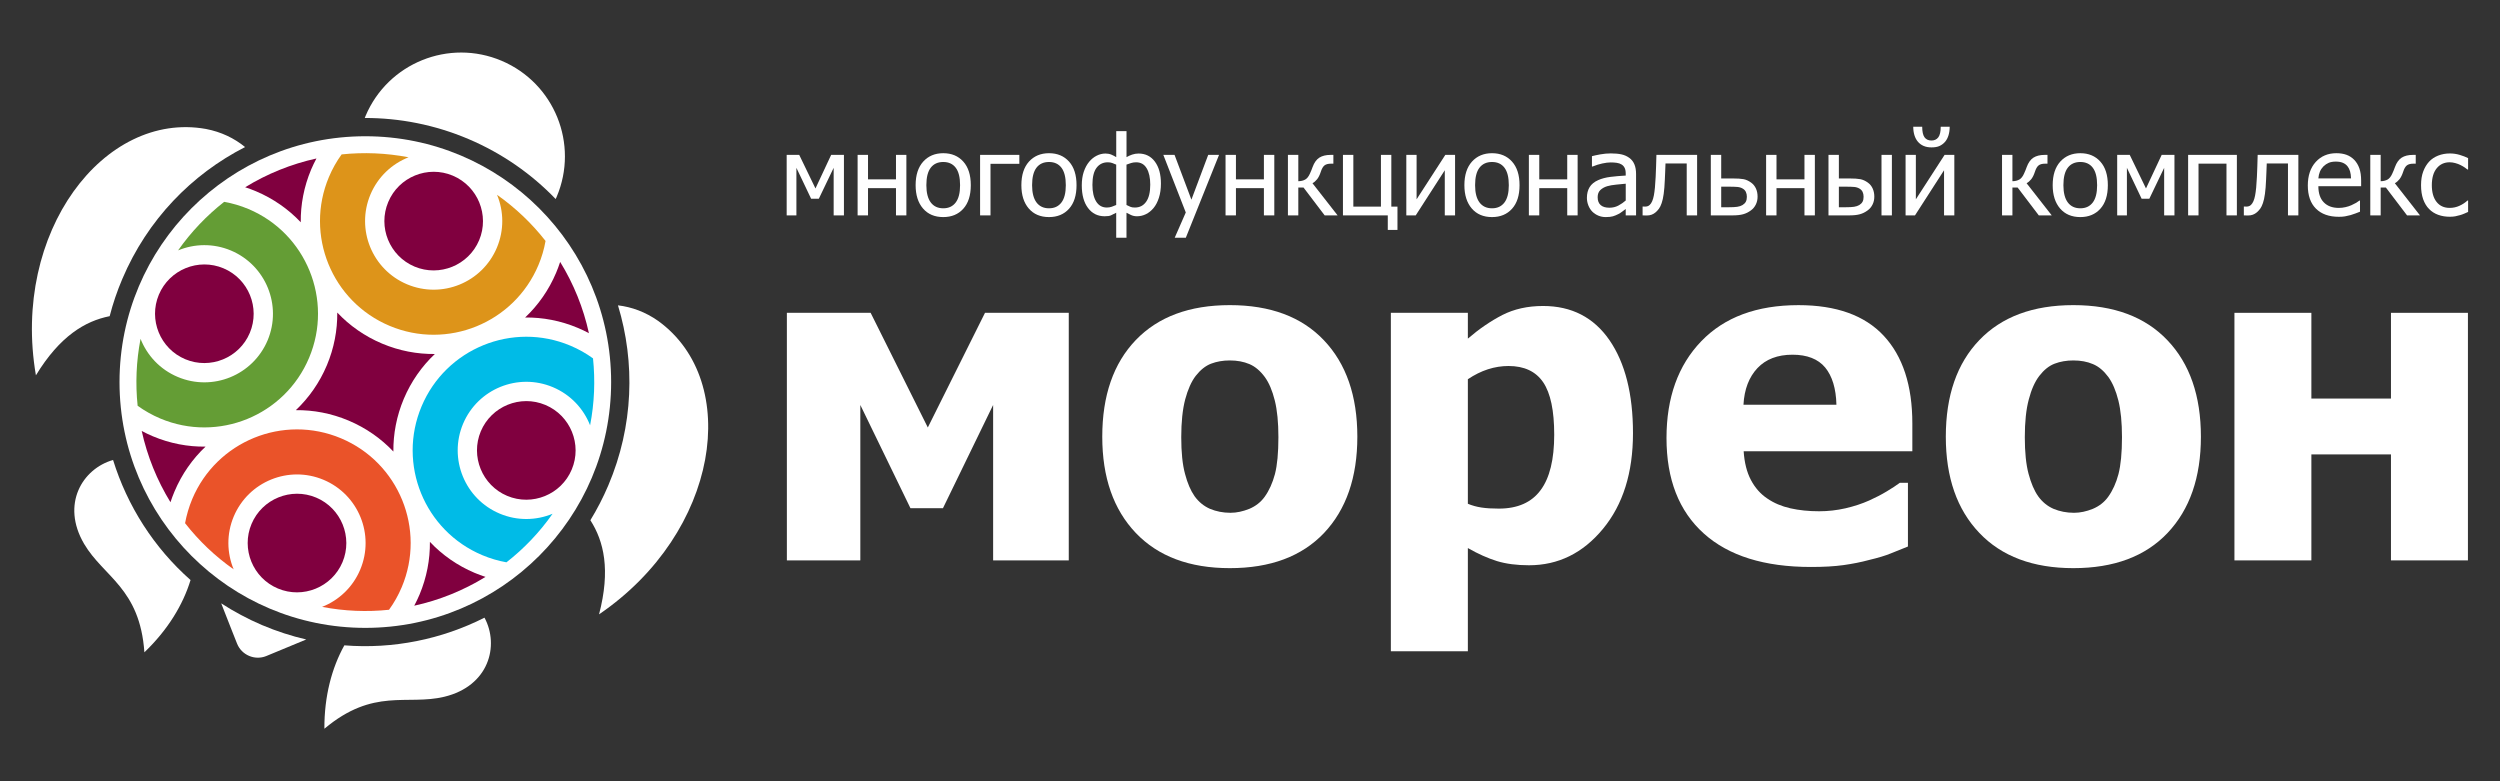 <?xml version="1.0" encoding="utf-8"?>
<!DOCTYPE svg PUBLIC "-//W3C//DTD SVG 1.1//EN" "http://www.w3.org/Graphics/SVG/1.1/DTD/svg11.dtd">
<svg version="1.1" id="Layer_1" xmlns="http://www.w3.org/2000/svg" xmlns:xlink="http://www.w3.org/1999/xlink" x="0px" y="0px"
	 width="160px" height="50px" viewBox="0 0 160 50" enable-background="new 0 0 160 50" xml:space="preserve">
<rect x="0" y="0" width="160" height="50" fill="#333333" stroke="none"/>
<rect x="-4.105" y="-18.678" display="none" fill="#00BBE7" width="170.079" height="85.039"/>
<g>
	<g>
		<path fill="#FFFFFF" d="M68.402,35.865h-4.842v-9.947l-3.21,6.605h-2.082l-3.207-6.605v9.947H50.36V20.021h5.361l3.659,7.338
			l3.66-7.338h5.361V35.865z"/>
		<path fill="#FFFFFF" d="M86.87,27.949c0,2.607-0.713,4.658-2.129,6.16c-1.425,1.5-3.434,2.252-6.031,2.252
			c-2.582,0-4.587-0.752-6.019-2.252c-1.43-1.502-2.146-3.553-2.146-6.16c0-2.633,0.716-4.695,2.146-6.186
			c1.432-1.49,3.437-2.235,6.019-2.235c2.587,0,4.599,0.748,6.022,2.251C86.156,23.276,86.87,25.337,86.87,27.949z M81.818,27.979
			c0-0.941-0.076-1.724-0.232-2.349s-0.366-1.127-0.641-1.504c-0.29-0.393-0.619-0.671-0.981-0.824
			c-0.369-0.156-0.785-0.234-1.254-0.234c-0.441,0-0.839,0.07-1.195,0.205c-0.357,0.135-0.687,0.397-0.989,0.783
			c-0.281,0.366-0.503,0.869-0.675,1.51c-0.167,0.641-0.251,1.445-0.251,2.413s0.078,1.75,0.241,2.347
			c0.156,0.598,0.363,1.078,0.615,1.436c0.264,0.364,0.592,0.632,0.987,0.805c0.394,0.163,0.829,0.252,1.308,0.252
			c0.395,0,0.794-0.089,1.204-0.252c0.407-0.173,0.732-0.426,0.979-0.766c0.292-0.404,0.508-0.889,0.662-1.459
			C81.743,29.773,81.818,28.986,81.818,27.979z"/>
		<path fill="#FFFFFF" d="M104.511,27.723c0,2.532-0.64,4.575-1.921,6.124c-1.282,1.552-2.859,2.33-4.736,2.33
			c-0.785,0-1.473-0.091-2.054-0.269c-0.583-0.183-1.201-0.457-1.857-0.832v6.604h-4.928V20.021h4.928v1.651
			c0.721-0.622,1.46-1.125,2.207-1.511c0.752-0.383,1.619-0.578,2.605-0.578c1.829,0,3.246,0.731,4.252,2.188
			C104.01,23.231,104.511,25.215,104.511,27.723z M99.47,27.822c0-1.541-0.234-2.66-0.707-3.357
			c-0.472-0.693-1.213-1.041-2.218-1.041c-0.439,0-0.878,0.068-1.316,0.209c-0.436,0.141-0.861,0.352-1.286,0.637v7.971
			c0.26,0.109,0.55,0.192,0.864,0.24c0.315,0.049,0.688,0.07,1.119,0.07c1.2,0,2.093-0.395,2.673-1.182
			C99.181,30.588,99.47,29.404,99.47,27.822z"/>
		<path fill="#FFFFFF" d="M115.901,36.286c-2.981,0-5.268-0.712-6.857-2.142c-1.594-1.432-2.388-3.467-2.388-6.11
			c0-2.587,0.74-4.651,2.222-6.192c1.484-1.543,3.557-2.313,6.225-2.313c2.419,0,4.239,0.653,5.456,1.96
			c1.219,1.309,1.831,3.18,1.831,5.616v1.774h-10.796c0.048,0.734,0.205,1.351,0.466,1.842c0.262,0.496,0.609,0.89,1.041,1.18
			c0.425,0.293,0.915,0.501,1.481,0.63c0.559,0.126,1.172,0.19,1.842,0.19c0.569,0,1.132-0.064,1.687-0.19
			c0.555-0.129,1.061-0.296,1.52-0.501c0.405-0.183,0.775-0.373,1.119-0.58c0.343-0.207,0.623-0.389,0.839-0.551h0.519v4.078
			c-0.403,0.16-0.77,0.309-1.103,0.444c-0.334,0.138-0.791,0.276-1.374,0.415c-0.531,0.144-1.083,0.251-1.651,0.331
			C117.409,36.247,116.717,36.286,115.901,36.286z M117.531,25.904c-0.025-1.043-0.27-1.838-0.721-2.385
			c-0.455-0.544-1.154-0.818-2.089-0.818c-0.956,0-1.707,0.287-2.247,0.86c-0.539,0.577-0.839,1.353-0.892,2.343H117.531z"/>
		<path fill="#FFFFFF" d="M140.858,27.949c0,2.607-0.714,4.658-2.134,6.16c-1.421,1.5-3.43,2.252-6.03,2.252
			c-2.578,0-4.585-0.752-6.014-2.252c-1.434-1.502-2.148-3.553-2.148-6.16c0-2.633,0.715-4.695,2.148-6.186
			c1.429-1.49,3.436-2.235,6.014-2.235c2.589,0,4.598,0.748,6.024,2.251C140.145,23.276,140.858,25.337,140.858,27.949z
			 M135.807,27.979c0-0.941-0.077-1.724-0.232-2.349c-0.157-0.625-0.37-1.127-0.642-1.504c-0.291-0.393-0.617-0.671-0.986-0.824
			c-0.363-0.156-0.78-0.234-1.252-0.234c-0.439,0-0.838,0.07-1.193,0.205c-0.36,0.135-0.687,0.397-0.986,0.783
			c-0.281,0.366-0.508,0.869-0.674,1.51c-0.172,0.641-0.254,1.445-0.254,2.413s0.079,1.75,0.24,2.347
			c0.16,0.598,0.363,1.078,0.616,1.436c0.264,0.364,0.588,0.632,0.986,0.805c0.392,0.163,0.828,0.252,1.307,0.252
			c0.396,0,0.798-0.089,1.203-0.252c0.409-0.173,0.733-0.426,0.98-0.766c0.291-0.404,0.512-0.889,0.662-1.459
			C135.729,29.773,135.807,28.986,135.807,27.979z"/>
		<path fill="#FFFFFF" d="M157.947,35.865h-4.925v-6.783h-5.094v6.783h-4.924V20.021h4.924v5.487h5.094v-5.487h4.925V35.865z"/>
	</g>
	<g>
		<path fill="#FFFFFF" d="M54.012,13.785h-0.658v-3.044l-0.948,1.976h-0.495l-0.941-1.976v3.044h-0.623V9.912h0.803l1.04,2.149
			l1.005-2.149h0.817V13.785z"/>
		<path fill="#FFFFFF" d="M58.008,13.785h-0.665v-1.744h-1.79v1.744h-0.666V9.912h0.666v1.567h1.79V9.912h0.665V13.785z"/>
		<path fill="#FFFFFF" d="M62.131,11.851c0,0.651-0.16,1.155-0.481,1.51s-0.748,0.532-1.281,0.532c-0.55,0-0.982-0.183-1.297-0.55
			c-0.315-0.366-0.472-0.863-0.472-1.492c0-0.647,0.162-1.15,0.486-1.509c0.324-0.357,0.752-0.537,1.283-0.537
			c0.533,0,0.96,0.179,1.281,0.536C61.971,10.697,62.131,11.201,62.131,11.851z M61.445,11.851c0-0.502-0.093-0.874-0.28-1.118
			s-0.452-0.366-0.796-0.366c-0.347,0-0.614,0.122-0.801,0.366s-0.281,0.616-0.281,1.118c0,0.485,0.094,0.854,0.281,1.104
			s0.455,0.376,0.801,0.376c0.342,0,0.606-0.123,0.794-0.369C61.352,12.716,61.445,12.345,61.445,11.851z"/>
		<path fill="#FFFFFF" d="M65.239,10.484h-1.847v3.301h-0.666V9.912h2.512V10.484z"/>
		<path fill="#FFFFFF" d="M68.898,11.851c0,0.651-0.16,1.155-0.48,1.51s-0.748,0.532-1.281,0.532c-0.55,0-0.982-0.183-1.297-0.55
			c-0.315-0.366-0.472-0.863-0.472-1.492c0-0.647,0.162-1.15,0.486-1.509c0.324-0.357,0.752-0.537,1.283-0.537
			c0.533,0,0.96,0.179,1.281,0.536C68.738,10.697,68.898,11.201,68.898,11.851z M68.212,11.851c0-0.502-0.094-0.874-0.28-1.118
			c-0.187-0.244-0.452-0.366-0.796-0.366c-0.347,0-0.614,0.122-0.801,0.366s-0.281,0.616-0.281,1.118
			c0,0.485,0.094,0.854,0.281,1.104s0.455,0.376,0.801,0.376c0.342,0,0.606-0.123,0.794-0.369
			C68.119,12.716,68.212,12.345,68.212,11.851z"/>
		<path fill="#FFFFFF" d="M74.299,11.746c0,0.345-0.044,0.649-0.13,0.914s-0.199,0.482-0.341,0.653
			c-0.145,0.174-0.307,0.305-0.488,0.394s-0.372,0.134-0.57,0.134c-0.148,0-0.278-0.028-0.391-0.083
			c-0.112-0.056-0.207-0.104-0.284-0.143v1.599h-0.658v-1.599c-0.14,0.071-0.25,0.127-0.333,0.166
			c-0.082,0.04-0.218,0.06-0.407,0.06c-0.443,0-0.798-0.177-1.064-0.529s-0.399-0.836-0.399-1.45c0-0.324,0.042-0.613,0.127-0.867
			s0.202-0.471,0.351-0.648c0.137-0.164,0.295-0.292,0.476-0.383c0.181-0.092,0.368-0.138,0.564-0.138
			c0.139,0,0.265,0.024,0.377,0.071c0.111,0.048,0.215,0.102,0.31,0.161V8.391h0.658v1.667c0.104-0.063,0.223-0.116,0.356-0.163
			c0.135-0.046,0.272-0.069,0.414-0.069c0.443,0,0.793,0.175,1.049,0.522S74.299,11.162,74.299,11.746z M71.437,13.119v-2.583
			c-0.085-0.039-0.17-0.073-0.255-0.104s-0.18-0.045-0.283-0.045c-0.302,0-0.541,0.116-0.718,0.35
			c-0.178,0.233-0.266,0.598-0.266,1.093c0,0.45,0.079,0.805,0.238,1.064c0.159,0.259,0.388,0.388,0.685,0.388
			c0.118,0,0.225-0.018,0.318-0.052C71.251,13.195,71.344,13.159,71.437,13.119z M73.616,11.819c0-0.441-0.076-0.791-0.228-1.047
			c-0.152-0.257-0.377-0.385-0.674-0.385c-0.123,0-0.231,0.016-0.324,0.047c-0.093,0.03-0.191,0.064-0.295,0.102v2.583
			c0.104,0.049,0.188,0.088,0.253,0.118c0.064,0.03,0.159,0.045,0.284,0.045c0.307,0,0.547-0.123,0.722-0.371
			C73.529,12.664,73.616,12.3,73.616,11.819z"/>
		<path fill="#FFFFFF" d="M78.019,9.912l-2.126,5.302h-0.711l0.708-1.616l-1.437-3.686h0.718l1.079,2.867l1.075-2.867H78.019z"/>
		<path fill="#FFFFFF" d="M81.555,13.785H80.89v-1.744H79.1v1.744h-0.665V9.912H79.1v1.567h1.79V9.912h0.665V13.785z"/>
		<path fill="#FFFFFF" d="M85.607,13.785h-0.828L83.424,12h-0.332v1.785h-0.665V9.912h0.665v1.686
			c0.172-0.003,0.318-0.038,0.44-0.106c0.121-0.067,0.225-0.2,0.31-0.396c0.025-0.058,0.055-0.125,0.087-0.201
			c0.031-0.076,0.057-0.144,0.076-0.201c0.104-0.284,0.247-0.485,0.431-0.604c0.185-0.117,0.424-0.177,0.719-0.177h0.181v0.562
			h-0.152c-0.187,0-0.326,0.038-0.419,0.113c-0.094,0.075-0.172,0.212-0.235,0.41c-0.066,0.201-0.145,0.358-0.233,0.471
			c-0.09,0.111-0.189,0.198-0.298,0.258L85.607,13.785z"/>
		<path fill="#FFFFFF" d="M89.437,14.715h-0.619v-0.93h-2.869V9.912h0.665v3.312h1.766V9.912h0.665v3.312h0.393V14.715z"/>
		<path fill="#FFFFFF" d="M93.124,13.785h-0.658v-2.888l-1.86,2.888h-0.602V9.912h0.658v2.844l1.839-2.844h0.623V13.785z"/>
		<path fill="#FFFFFF" d="M97.251,11.851c0,0.651-0.16,1.155-0.481,1.51c-0.32,0.354-0.747,0.532-1.28,0.532
			c-0.55,0-0.981-0.183-1.297-0.55c-0.314-0.366-0.472-0.863-0.472-1.492c0-0.647,0.162-1.15,0.486-1.509
			c0.324-0.357,0.752-0.537,1.282-0.537c0.533,0,0.96,0.179,1.28,0.536C97.091,10.697,97.251,11.201,97.251,11.851z M96.564,11.851
			c0-0.502-0.093-0.874-0.279-1.118s-0.451-0.366-0.796-0.366c-0.347,0-0.614,0.122-0.802,0.366s-0.281,0.616-0.281,1.118
			c0,0.485,0.094,0.854,0.281,1.104s0.455,0.376,0.802,0.376c0.342,0,0.606-0.123,0.794-0.369S96.564,12.345,96.564,11.851z"/>
		<path fill="#FFFFFF" d="M100.968,13.785h-0.665v-1.744h-1.79v1.744h-0.665V9.912h0.665v1.567h1.79V9.912h0.665V13.785z"/>
		<path fill="#FFFFFF" d="M104.047,13.373c-0.054,0.039-0.126,0.094-0.217,0.164s-0.179,0.127-0.264,0.168
			c-0.118,0.061-0.232,0.106-0.342,0.139s-0.264,0.049-0.462,0.049c-0.162,0-0.317-0.03-0.463-0.09
			c-0.146-0.061-0.275-0.145-0.386-0.253c-0.106-0.106-0.191-0.238-0.255-0.394c-0.063-0.156-0.096-0.321-0.096-0.494
			c0-0.269,0.058-0.497,0.174-0.686c0.115-0.188,0.298-0.338,0.548-0.448c0.222-0.1,0.483-0.169,0.785-0.207
			c0.303-0.038,0.628-0.066,0.977-0.085v-0.124c0-0.153-0.023-0.276-0.07-0.369c-0.047-0.094-0.113-0.166-0.198-0.217
			c-0.085-0.054-0.188-0.089-0.312-0.106c-0.122-0.017-0.249-0.025-0.378-0.025c-0.153,0-0.334,0.022-0.542,0.067
			c-0.207,0.045-0.415,0.11-0.622,0.196h-0.039V9.995c0.122-0.034,0.298-0.072,0.527-0.114c0.229-0.041,0.455-0.063,0.679-0.063
			c0.271,0,0.5,0.021,0.687,0.063c0.187,0.042,0.354,0.117,0.502,0.226c0.145,0.106,0.252,0.244,0.322,0.413
			c0.071,0.168,0.106,0.374,0.106,0.616v2.649h-0.662V13.373z M104.047,12.832v-1.075c-0.157,0.014-0.357,0.033-0.6,0.058
			c-0.241,0.023-0.437,0.058-0.585,0.102c-0.177,0.054-0.323,0.135-0.439,0.245c-0.115,0.109-0.173,0.263-0.173,0.459
			c0,0.222,0.063,0.39,0.191,0.503c0.127,0.113,0.313,0.17,0.559,0.17c0.21,0,0.399-0.045,0.569-0.134
			S103.898,12.961,104.047,12.832z"/>
		<path fill="#FFFFFF" d="M108.615,13.785h-0.665V10.46h-1.358c-0.007,0.192-0.014,0.376-0.021,0.553
			c-0.007,0.178-0.014,0.337-0.021,0.48c-0.015,0.363-0.039,0.667-0.073,0.912s-0.077,0.441-0.129,0.59
			c-0.052,0.152-0.109,0.271-0.171,0.356c-0.063,0.086-0.133,0.163-0.211,0.232c-0.08,0.069-0.166,0.121-0.259,0.156
			c-0.092,0.034-0.195,0.052-0.311,0.052c-0.038,0-0.087-0.001-0.146-0.003c-0.059-0.003-0.101-0.004-0.124-0.004v-0.568h0.036
			c0.016,0,0.033,0.001,0.051,0.003c0.018,0.003,0.038,0.004,0.063,0.004c0.056,0,0.111-0.008,0.166-0.024
			c0.054-0.017,0.103-0.046,0.145-0.09c0.118-0.113,0.204-0.312,0.259-0.595c0.054-0.283,0.093-0.679,0.116-1.188
			c0.01-0.189,0.019-0.414,0.027-0.673c0.008-0.259,0.016-0.506,0.022-0.742h2.604V13.785z"/>
		<path fill="#FFFFFF" d="M112.485,12.586c0,0.187-0.039,0.356-0.115,0.509c-0.077,0.153-0.181,0.276-0.313,0.371
			c-0.155,0.116-0.321,0.198-0.499,0.246c-0.177,0.049-0.404,0.073-0.683,0.073h-1.383V9.912h0.665v1.509h0.735
			c0.298,0,0.528,0.015,0.692,0.045c0.163,0.03,0.327,0.104,0.489,0.222c0.137,0.1,0.239,0.227,0.309,0.382
			C112.451,12.224,112.485,12.396,112.485,12.586z M111.799,12.596c0-0.117-0.021-0.221-0.063-0.311
			c-0.041-0.089-0.108-0.161-0.203-0.216c-0.099-0.059-0.212-0.093-0.338-0.104s-0.308-0.018-0.543-0.018h-0.495v1.317h0.481
			c0.235,0,0.418-0.01,0.548-0.029s0.242-0.057,0.336-0.112c0.097-0.061,0.167-0.131,0.211-0.213
			C111.776,12.828,111.799,12.723,111.799,12.596z"/>
		<path fill="#FFFFFF" d="M116.151,13.785h-0.665v-1.744h-1.79v1.744h-0.665V9.912h0.665v1.567h1.79V9.912h0.665V13.785z"/>
		<path fill="#FFFFFF" d="M119.956,12.586c0,0.187-0.038,0.356-0.115,0.509c-0.076,0.153-0.181,0.276-0.313,0.371
			c-0.156,0.116-0.322,0.198-0.499,0.246c-0.177,0.049-0.404,0.073-0.683,0.073h-1.323V9.912h0.665v1.509h0.676
			c0.297,0,0.527,0.015,0.691,0.045s0.327,0.104,0.49,0.222c0.137,0.1,0.239,0.227,0.308,0.382
			C119.922,12.224,119.956,12.396,119.956,12.586z M119.27,12.596c0-0.117-0.021-0.221-0.062-0.311
			c-0.041-0.089-0.109-0.161-0.203-0.216c-0.1-0.059-0.212-0.093-0.338-0.104c-0.127-0.012-0.308-0.018-0.544-0.018h-0.435v1.317
			h0.421c0.235,0,0.419-0.01,0.548-0.029c0.13-0.02,0.242-0.057,0.337-0.112c0.097-0.061,0.166-0.131,0.21-0.213
			S119.27,12.723,119.27,12.596z M121.081,13.785h-0.665V9.912h0.665V13.785z"/>
		<path fill="#FFFFFF" d="M125.077,13.785h-0.658v-2.888l-1.86,2.888h-0.602V9.912h0.658v2.844l1.839-2.844h0.623V13.785z
			 M124.78,8.113c0,0.198-0.025,0.379-0.074,0.542c-0.05,0.163-0.121,0.3-0.213,0.411c-0.105,0.122-0.227,0.214-0.36,0.275
			c-0.135,0.062-0.307,0.092-0.517,0.092c-0.193,0-0.363-0.031-0.508-0.095c-0.146-0.063-0.268-0.154-0.366-0.272
			c-0.097-0.115-0.17-0.254-0.22-0.416c-0.049-0.162-0.074-0.341-0.074-0.537h0.573c0,0.312,0.05,0.536,0.148,0.674
			c0.1,0.138,0.248,0.206,0.446,0.206c0.187,0,0.331-0.067,0.435-0.202c0.104-0.136,0.156-0.361,0.156-0.678H124.78z"/>
		<path fill="#FFFFFF" d="M131.311,13.785h-0.828L129.127,12h-0.332v1.785h-0.665V9.912h0.665v1.686
			c0.172-0.003,0.318-0.038,0.44-0.106c0.121-0.067,0.225-0.2,0.31-0.396c0.025-0.058,0.055-0.125,0.087-0.201
			c0.031-0.076,0.057-0.144,0.076-0.201c0.104-0.284,0.247-0.485,0.431-0.604c0.185-0.117,0.424-0.177,0.719-0.177h0.181v0.562
			h-0.152c-0.187,0-0.326,0.038-0.419,0.113c-0.094,0.075-0.172,0.212-0.235,0.41c-0.066,0.201-0.145,0.358-0.233,0.471
			c-0.09,0.111-0.189,0.198-0.298,0.258L131.311,13.785z"/>
		<path fill="#FFFFFF" d="M134.902,11.851c0,0.651-0.16,1.155-0.481,1.51c-0.32,0.354-0.747,0.532-1.28,0.532
			c-0.55,0-0.981-0.183-1.297-0.55c-0.314-0.366-0.472-0.863-0.472-1.492c0-0.647,0.162-1.15,0.486-1.509
			c0.324-0.357,0.752-0.537,1.282-0.537c0.533,0,0.96,0.179,1.28,0.536C134.742,10.697,134.902,11.201,134.902,11.851z
			 M134.216,11.851c0-0.502-0.093-0.874-0.279-1.118s-0.451-0.366-0.796-0.366c-0.347,0-0.614,0.122-0.802,0.366
			s-0.281,0.616-0.281,1.118c0,0.485,0.094,0.854,0.281,1.104s0.455,0.376,0.802,0.376c0.342,0,0.606-0.123,0.794-0.369
			S134.216,12.345,134.216,11.851z"/>
		<path fill="#FFFFFF" d="M139.164,13.785h-0.658v-3.044l-0.948,1.976h-0.495l-0.941-1.976v3.044h-0.622V9.912h0.803l1.04,2.149
			l1.005-2.149h0.817V13.785z"/>
		<path fill="#FFFFFF" d="M143.16,13.785h-0.665v-3.312h-1.79v3.312h-0.665V9.912h3.12V13.785z"/>
		<path fill="#FFFFFF" d="M147.095,13.785h-0.665V10.46h-1.358c-0.007,0.192-0.014,0.376-0.021,0.553
			c-0.007,0.178-0.014,0.337-0.021,0.48c-0.015,0.363-0.039,0.667-0.073,0.912s-0.077,0.441-0.129,0.59
			c-0.052,0.152-0.109,0.271-0.171,0.356c-0.063,0.086-0.133,0.163-0.211,0.232c-0.08,0.069-0.166,0.121-0.259,0.156
			c-0.092,0.034-0.195,0.052-0.311,0.052c-0.038,0-0.087-0.001-0.146-0.003c-0.059-0.003-0.101-0.004-0.124-0.004v-0.568h0.036
			c0.016,0,0.033,0.001,0.051,0.003c0.018,0.003,0.038,0.004,0.063,0.004c0.056,0,0.111-0.008,0.166-0.024
			c0.054-0.017,0.103-0.046,0.145-0.09c0.118-0.113,0.204-0.312,0.259-0.595c0.054-0.283,0.093-0.679,0.116-1.188
			c0.01-0.189,0.019-0.414,0.027-0.673c0.008-0.259,0.016-0.506,0.022-0.742h2.604V13.785z"/>
		<path fill="#FFFFFF" d="M149.688,13.875c-0.63,0-1.119-0.174-1.467-0.521s-0.521-0.842-0.521-1.482
			c0-0.631,0.168-1.133,0.506-1.506c0.337-0.374,0.778-0.561,1.323-0.561c0.245,0,0.462,0.035,0.65,0.104
			c0.189,0.069,0.354,0.178,0.496,0.325c0.141,0.148,0.25,0.329,0.325,0.543s0.113,0.476,0.113,0.785v0.354h-2.738
			c0,0.451,0.115,0.796,0.347,1.033c0.23,0.238,0.551,0.357,0.959,0.357c0.146,0,0.289-0.016,0.43-0.049
			c0.14-0.032,0.267-0.073,0.38-0.124c0.12-0.054,0.222-0.105,0.305-0.154c0.082-0.05,0.15-0.097,0.205-0.141h0.039v0.711
			c-0.078,0.029-0.175,0.067-0.29,0.112c-0.116,0.045-0.22,0.08-0.312,0.105c-0.13,0.035-0.247,0.062-0.353,0.08
			C149.98,13.866,149.848,13.875,149.688,13.875z M150.466,11.417c-0.005-0.176-0.026-0.327-0.063-0.454
			c-0.038-0.127-0.093-0.234-0.163-0.322c-0.078-0.098-0.178-0.171-0.299-0.222c-0.122-0.051-0.272-0.077-0.451-0.077
			c-0.177,0-0.327,0.026-0.451,0.078c-0.124,0.053-0.236,0.128-0.338,0.228c-0.099,0.102-0.175,0.214-0.227,0.338
			s-0.085,0.268-0.099,0.432H150.466z"/>
		<path fill="#FFFFFF" d="M154.879,13.785h-0.828L152.695,12h-0.332v1.785h-0.665V9.912h0.665v1.686
			c0.172-0.003,0.318-0.038,0.44-0.106c0.121-0.067,0.225-0.2,0.31-0.396c0.025-0.058,0.055-0.125,0.087-0.201
			c0.031-0.076,0.057-0.144,0.076-0.201c0.104-0.284,0.247-0.485,0.431-0.604c0.185-0.117,0.424-0.177,0.719-0.177h0.181v0.562
			h-0.152c-0.187,0-0.326,0.038-0.419,0.113c-0.094,0.075-0.172,0.212-0.235,0.41c-0.066,0.201-0.145,0.358-0.233,0.471
			c-0.09,0.111-0.189,0.198-0.298,0.258L154.879,13.785z"/>
		<path fill="#FFFFFF" d="M156.79,13.872c-0.271,0-0.52-0.041-0.746-0.123s-0.421-0.207-0.584-0.373s-0.289-0.376-0.379-0.629
			c-0.089-0.254-0.134-0.551-0.134-0.894c0-0.34,0.046-0.633,0.14-0.88c0.093-0.248,0.218-0.456,0.373-0.624
			c0.155-0.169,0.35-0.299,0.582-0.391c0.232-0.091,0.481-0.137,0.748-0.137c0.217,0,0.427,0.03,0.628,0.09
			c0.202,0.061,0.382,0.13,0.54,0.208v0.731h-0.039c-0.047-0.039-0.108-0.084-0.183-0.135s-0.164-0.103-0.271-0.156
			c-0.092-0.046-0.2-0.087-0.325-0.121c-0.125-0.035-0.245-0.052-0.361-0.052c-0.344,0-0.62,0.127-0.829,0.383
			c-0.209,0.255-0.313,0.616-0.313,1.083c0,0.458,0.101,0.814,0.303,1.07c0.201,0.255,0.481,0.383,0.84,0.383
			c0.218,0,0.424-0.044,0.619-0.132c0.196-0.088,0.369-0.201,0.521-0.34h0.039v0.731c-0.066,0.03-0.148,0.066-0.248,0.109
			c-0.099,0.043-0.188,0.074-0.269,0.096c-0.113,0.032-0.215,0.057-0.305,0.074S156.932,13.872,156.79,13.872z"/>
	</g>
	<g>
		<g>
			<path fill="#FFFFFF" d="M35.563,12.738c0.021-0.045,0.043-0.091,0.063-0.139c1.433-3.375-0.143-7.273-3.518-8.707
				C28.731,2.459,24.832,4.035,23.4,7.41c-0.02,0.048-0.037,0.096-0.054,0.141c2.215-0.004,4.468,0.428,6.638,1.348
				C32.152,9.82,34.027,11.141,35.563,12.738z"/>
			<path fill="#FFFFFF" d="M14.157,38.614c0.438,1.13,1.018,2.585,1.018,2.585c0.295,0.728,1.133,1.084,1.861,0.79
				c0,0,1.447-0.595,2.564-1.063c-0.948-0.219-1.892-0.524-2.822-0.918C15.851,39.613,14.976,39.145,14.157,38.614z"/>
			<path fill="#FFFFFF" d="M15.685,9.412c-0.683-0.561-1.522-0.971-2.508-1.159C6.664,7.088,0.724,14.839,2.298,24.021
				c1.53-2.513,3.152-3.474,4.721-3.786c0.206-0.803,0.475-1.6,0.809-2.383C9.438,14.053,12.277,11.152,15.685,9.412z"/>
			<path fill="#FFFFFF" d="M42.123,20.539c-0.818-0.576-1.697-0.895-2.573-0.997c1.112,3.659,0.997,7.718-0.614,11.513
				c-0.333,0.787-0.72,1.532-1.152,2.24c0.864,1.345,1.3,3.178,0.555,6.023C46.036,34.074,47.486,24.416,42.123,20.539z"/>
			<path fill="#FFFFFF" d="M7.236,29.439c-1.955,0.555-3.347,2.828-1.851,5.372c1.246,2.114,3.569,2.829,3.856,6.937
				c1.496-1.433,2.471-3.041,2.954-4.625C9.844,35.048,8.146,32.372,7.236,29.439z"/>
			<path fill="#FFFFFF" d="M22.038,41.302c-0.805,1.446-1.288,3.264-1.277,5.337c3.155-2.646,5.284-1.473,7.67-2.045
				c2.868-0.69,3.537-3.272,2.577-5.063C28.269,40.915,25.165,41.551,22.038,41.302z"/>
		</g>
		<circle fill="#FFFFFF" cx="23.381" cy="24.452" r="15.732"/>
		<g>
			<path fill="#80003F" d="M18.934,26.25c1.126-0.012,2.271,0.201,3.373,0.666c1.118,0.471,2.085,1.154,2.869,1.984
				c-0.011-1.126,0.203-2.271,0.666-3.373c0.472-1.119,1.157-2.085,1.987-2.871c-1.128,0.012-2.272-0.201-3.373-0.665
				c-1.12-0.471-2.087-1.155-2.871-1.987c0.011,1.125-0.202,2.273-0.666,3.375C20.448,24.498,19.762,25.465,18.934,26.25z"/>
			<path fill="#80003F" d="M24.848,12.927c-0.677,1.603,0.078,3.457,1.682,4.134c1.605,0.674,3.458-0.084,4.135-1.686
				c0.674-1.604-0.085-3.458-1.687-4.134C27.375,10.566,25.52,11.323,24.848,12.927z"/>
			<path fill="#80003F" d="M30.772,27.602c-0.672,1.604,0.085,3.459,1.686,4.133c1.604,0.674,3.459-0.08,4.133-1.684
				c0.677-1.605-0.082-3.459-1.684-4.133C33.304,25.242,31.449,25.998,30.772,27.602z"/>
			<path fill="#80003F" d="M35.595,17.449c-0.471,1.119-1.156,2.086-1.986,2.871c1.127-0.012,2.271,0.201,3.373,0.666
				c0.246,0.103,0.482,0.215,0.709,0.339c-0.352-1.614-0.977-3.157-1.841-4.563C35.774,16.992,35.691,17.223,35.595,17.449z"/>
			<path fill="#80003F" d="M16.099,33.531c-0.677,1.604,0.083,3.459,1.686,4.133c1.602,0.675,3.457-0.081,4.134-1.684
				c0.674-1.605-0.083-3.459-1.687-4.135C18.628,31.172,16.774,31.928,16.099,33.531z"/>
			<path fill="#80003F" d="M30.382,36.666c-1.117-0.471-2.084-1.154-2.868-1.986c0.011,1.127-0.201,2.271-0.663,3.373
				c-0.104,0.246-0.217,0.482-0.34,0.712c1.613-0.354,3.155-0.978,4.562-1.844C30.842,36.846,30.611,36.762,30.382,36.666z"/>
			<path fill="#80003F" d="M16.378,12.239c1.117,0.471,2.084,1.155,2.871,1.986c-0.014-1.126,0.201-2.272,0.663-3.374
				c0.104-0.244,0.218-0.48,0.341-0.709c-1.611,0.354-3.156,0.978-4.563,1.842C15.921,12.059,16.151,12.143,16.378,12.239z"/>
			<path fill="#80003F" d="M11.167,31.457c0.471-1.121,1.155-2.086,1.987-2.873c-1.127,0.014-2.271-0.199-3.373-0.663
				c-0.246-0.104-0.482-0.216-0.711-0.339c0.354,1.613,0.978,3.156,1.84,4.562C10.985,31.912,11.071,31.684,11.167,31.457z"/>
			<path fill="#80003F" d="M15.988,21.304c0.674-1.604-0.083-3.458-1.685-4.132c-1.605-0.676-3.459,0.082-4.135,1.685
				c-0.674,1.603,0.083,3.457,1.686,4.132C13.459,23.664,15.313,22.908,15.988,21.304z"/>
		</g>
		<g>
			<path fill="#DD941A" d="M24.934,20.854c3.701,1.557,7.965-0.183,9.524-3.884c0.215-0.509,0.365-1.027,0.457-1.549
				c-0.87-1.115-1.914-2.115-3.104-2.953c0.433,1.047,0.462,2.258-0.011,3.385c-0.941,2.234-3.513,3.282-5.749,2.342
				c-2.231-0.939-3.282-3.512-2.342-5.748c0.478-1.134,1.378-1.963,2.438-2.381c-1.434-0.276-2.874-0.332-4.283-0.184
				c-0.319,0.439-0.594,0.924-0.813,1.447C19.493,15.032,21.23,19.296,24.934,20.854z"/>
			<path fill="#EA5329" d="M21.829,28.053c-3.703-1.559-7.966,0.18-9.525,3.883c-0.213,0.508-0.363,1.027-0.459,1.547
				c0.873,1.118,1.915,2.117,3.109,2.955c-0.435-1.046-0.467-2.258,0.006-3.385c0.942-2.234,3.516-3.284,5.75-2.344
				s3.284,3.515,2.344,5.748c-0.478,1.137-1.38,1.966-2.44,2.383c1.434,0.277,2.875,0.333,4.283,0.185
				c0.321-0.44,0.594-0.926,0.815-1.448C27.27,33.873,25.529,29.609,21.829,28.053z"/>
			<path fill="#00BBE7" d="M31.98,32.871c-2.232-0.939-3.282-3.514-2.344-5.748c0.941-2.234,3.515-3.283,5.749-2.344
				c1.135,0.479,1.964,1.377,2.381,2.441c0.279-1.434,0.332-2.875,0.187-4.284c-0.442-0.32-0.926-0.595-1.45-0.814
				c-3.701-1.557-7.965,0.181-9.522,3.884c-1.558,3.702,0.182,7.966,3.883,9.523c0.51,0.215,1.026,0.365,1.549,0.459
				c1.117-0.872,2.116-1.914,2.952-3.107C34.317,33.314,33.106,33.346,31.98,32.871z"/>
			<path fill="#649D35" d="M19.782,22.9c1.558-3.702-0.182-7.966-3.883-9.524c-0.51-0.214-1.028-0.365-1.552-0.458
				c-1.114,0.873-2.111,1.914-2.949,3.107c1.045-0.432,2.256-0.465,3.382,0.008c2.234,0.941,3.284,3.516,2.347,5.75
				c-0.943,2.234-3.518,3.283-5.75,2.342c-1.136-0.477-1.963-1.377-2.382-2.439c-0.277,1.434-0.333,2.875-0.186,4.285
				c0.443,0.317,0.927,0.592,1.448,0.813C13.96,28.342,18.225,26.602,19.782,22.9z"/>
		</g>
	</g>
</g>
</svg>
